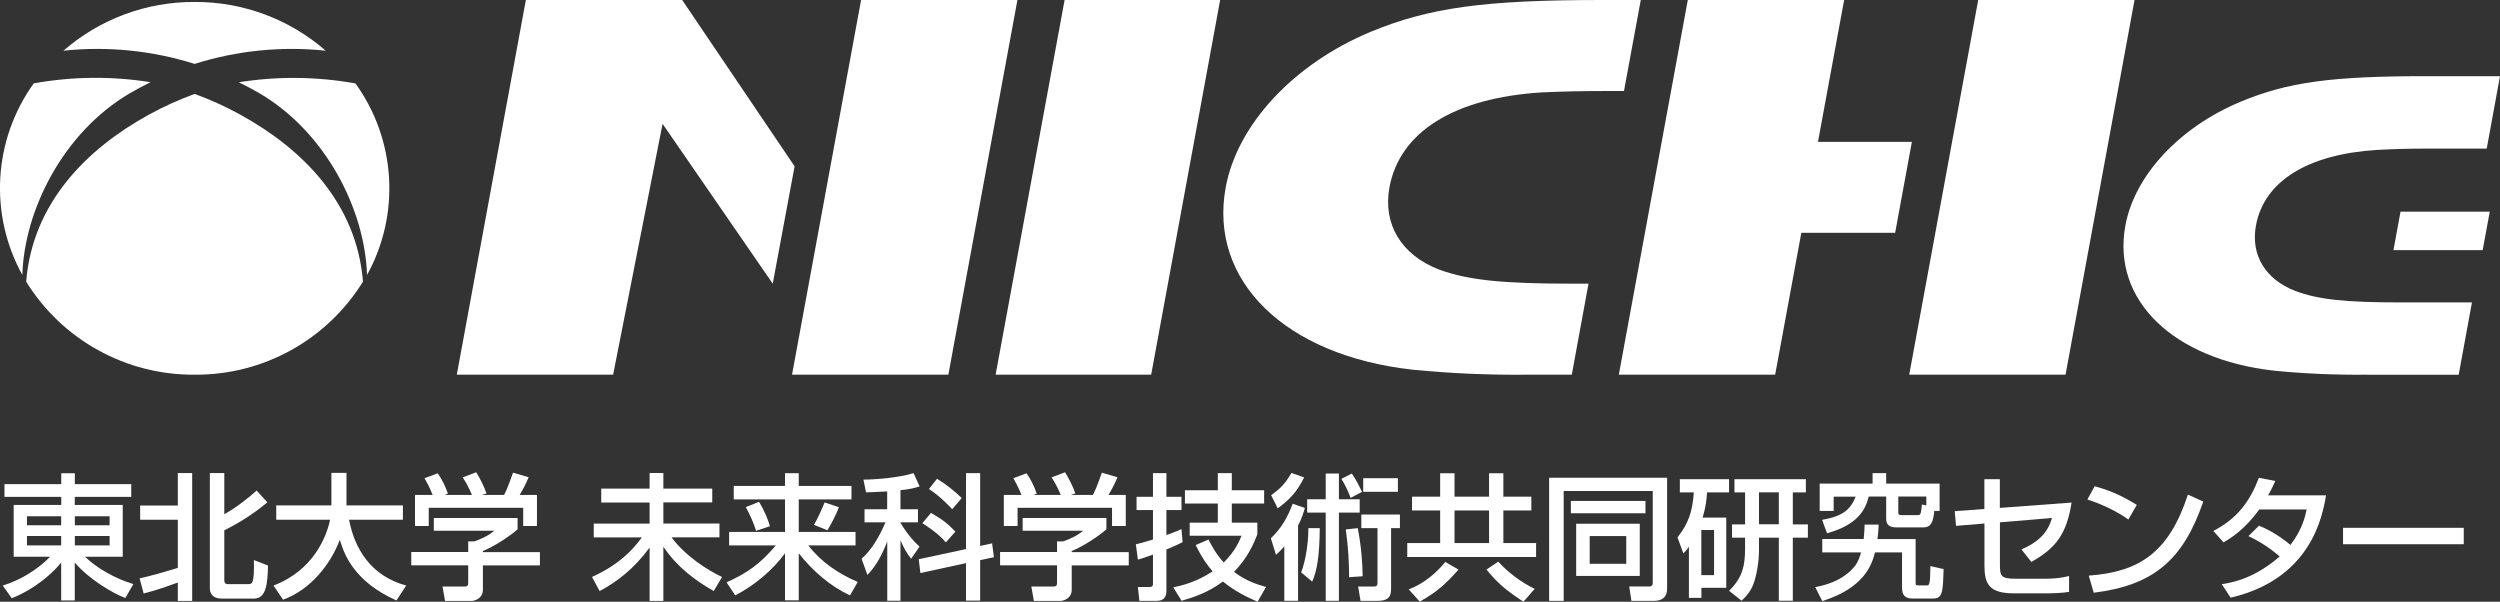 <?xml version="1.0" encoding="UTF-8"?><svg id="_レイヤー_2" xmlns="http://www.w3.org/2000/svg" width="320" height="77.02" viewBox="0 0 320 77.02"><rect x="0" y="0" width="320" height="77.02" fill="#333333" stroke="none"/><defs><style>.cls-1{isolation:isolate;}.cls-2{fill:#fff;}</style></defs><g id="_レイヤー_1-2"><g id="_グループ_3"><path id="_パス_1" class="cls-2" d="M306.36,32.02l.91-4.93h11.42l-.91,4.93h-11.42Z"/><g id="_グループ_2"><g id="_グループ_1"><path id="_パス_2" class="cls-2" d="M302.81,47.96c-3.91.04-7.81-.13-11.7-.51-12.98-1.44-20.82-9.06-19.06-18.59,1.18-6.42,6.93-12.59,14.77-15.85,6.01-2.5,11.61-3.26,23.71-3.26h9.47l-1.7,9.27h-7.31c-2.78,0-4.48.05-6.73.17-8.89.55-14.46,4.01-15.5,9.68-.69,3.76,1.2,6.88,5.01,8.36,2.96,1.12,6.44,1.48,13.6,1.48h9.04l-1.7,9.26h-11.9Z"/><path id="_パス_3" class="cls-2" d="M147.35,47.96h-19.91L136.27,0h19.91l-8.83,47.96Z"/><path id="_パス_4" class="cls-2" d="M195.48,47.96c-4.9.05-9.79-.16-14.66-.64-16.31-1.8-26.13-11.38-23.93-23.34,1.49-8.07,8.71-15.79,18.53-19.9,7.55-3.12,14.59-4.08,29.76-4.08h4.84l-2.15,11.65h-2.13c-3.49,0-5.62.05-8.45.18-11.13.7-18.13,5.04-19.44,12.15-.86,4.72,1.51,8.63,6.29,10.5,3.71,1.37,8.08,1.83,17.07,1.83h2.12l-2.14,11.65h-5.71Z"/><path id="_パス_5" class="cls-2" d="M230.57,29.8l-3.35,18.16h-20.01L216.04,0h20.01l-3.35,18.16h12.02l-2.14,11.64h-12.01Z"/><path id="_パス_6" class="cls-2" d="M253.21,0h20.01l-8.83,47.96h-20.01L253.21,0Z"/><path id="_パス_7" class="cls-2" d="M84.81,15.85l-6.33,32.11h-20.01L67.31,0h20.01l14.39,21.29-2.8,15.02-14.1-20.46Z"/><path id="_パス_8" class="cls-2" d="M110.22,0h20.01l-8.84,47.96h-20.01L110.22,0Z"/><path id="_パス_9" class="cls-2" d="M24.91,8.18c5.42-1.71,11.13-2.29,16.78-1.69C37.05,2.44,31.08.22,24.91.25c-6.17-.03-12.14,2.19-16.79,6.24,5.65-.6,11.37-.02,16.79,1.69"/><path id="_パス_10" class="cls-2" d="M30.55,10.52c.87.42,1.76.9,2.65,1.41,8.54,5.01,13.52,14.95,13.78,23.27,4.29-7.77,3.71-17.32-1.48-24.52-4.94-.89-9.99-.94-14.95-.15"/><path id="_パス_11" class="cls-2" d="M16.63,11.93c.89-.51,1.77-.99,2.64-1.41-4.95-.79-10.01-.74-14.95.15C-.86,17.88-1.43,27.42,2.86,35.19c.25-8.31,5.24-18.26,13.77-23.26"/><path id="_パス_12" class="cls-2" d="M30.79,14.69c-1.89-1.04-3.85-1.93-5.88-2.67-2.02.74-3.99,1.63-5.88,2.67-7.96,4.38-14.88,11.33-15.68,21.36,4.61,7.46,12.78,11.97,21.55,11.91,8.77.07,16.94-4.44,21.56-11.91-.8-10.03-7.71-16.98-15.68-21.36"/></g></g></g><g id="_東北大学_未来科学技術共同研究センター" class="cls-1"><g class="cls-1"><path class="cls-2" d="M16.79,63.6h-7.22v1.03h6.14v6.63h-4.83c2.37,2.24,5.25,3.22,6.19,3.5l-1.03,1.79c-1.67-.64-4.63-2.4-6.47-4.54v4.85h-1.74v-4.85c-1.97,2.4-4.75,3.98-6.33,4.56l-1.15-1.62c2.09-.63,4.35-1.93,6.07-3.69H1.75v-6.63h6.09v-1.03H.57v-1.63h7.27v-1.39h1.74v1.39h7.22v1.63ZM3.45,67.23h4.38v-1.15H3.45v1.15ZM3.45,69.81h4.38v-1.2H3.45v1.2ZM9.58,66.08v1.15h4.45v-1.15h-4.45ZM9.58,68.61v1.2h4.45v-1.2h-4.45Z"/><path class="cls-2" d="M17.87,74.03c1.69-.37,4.23-1.13,4.89-1.34v-6.16h-4.82v-1.82h4.82v-4.16h1.84v16.37h-1.84v-2.36c-1.86.68-2.56.92-4.37,1.41l-.52-1.93ZM26.87,60.55h1.84v5.27c1.63-.91,3.22-2.19,4.14-3.03l1.37,1.51c-1.15.94-2.78,2.21-5.51,3.58v6.35c0,.54.28.54.61.54h2.38c.61,0,.85,0,.8-3.08l1.81.7c-.07,2.31-.21,4.23-1.81,4.23h-4.09c-.31,0-1.55,0-1.55-1.36v-14.71Z"/><path class="cls-2" d="M35.01,74.95c5.17-1.97,6.8-6.33,7.24-8.42h-6.89v-1.84h7.06v-4.16h1.93v4.16h7.22v1.84h-6.89c.71,3.71,2.78,7.18,7.31,8.42l-1.24,1.91c-5.27-2.35-6.66-5.71-7.25-7.77-1.2,3.17-3.76,6.4-7.27,7.67l-1.22-1.81Z"/><path class="cls-2" d="M66.25,66.31v1.44c-.99.89-3.06,2.23-4.44,2.78v.14h7.3v1.7h-7.3v3.11c0,1.25-1.25,1.44-1.43,1.44h-3.41l-.33-1.84h2.8c.49,0,.49-.24.49-.56v-2.16h-7.29v-1.7h7.29v-1.36h.77c.59-.19,1.79-.68,2.57-1.37h-7.74v-1.63h10.71ZM55.38,63.35c-.37-.94-.8-1.72-1.04-2.14l1.69-.63c.47.66,1.01,1.69,1.3,2.61l-.4.16h3.48c-.43-1.01-.76-1.6-1.18-2.24l1.72-.66c.37.56,1.04,1.84,1.32,2.71l-.57.19h2.82c.21-.4.47-.92,1.15-2.85l2,.59c-.4.92-.63,1.37-1.15,2.26h2.21v3.98h-1.76v-2.33h-12.09v2.33h-1.76v-3.98h2.26Z"/><path class="cls-2" d="M76.96,62.54h6.19v-2h1.76v2h6.26v1.77h-6.26v2.7h7.18v1.77h-6.14c1.86,2.47,4.59,4.17,6.47,5.08l-1.06,1.79c-4.02-2.26-5.67-4.54-6.45-5.67v6.94h-1.76v-6.83c-2.05,2.77-4.14,4.35-6.4,5.57l-.97-1.81c3.27-1.5,5.03-3.22,6.38-5.06h-6.16v-1.77h7.15v-2.7h-6.19v-1.77Z"/><path class="cls-2" d="M93.92,62.2h6.56v-1.63h1.76v1.63h6.75v1.72h-6.75v4.17h7.27v1.72h-6.05c1.63,2.12,3.88,3.64,6.33,4.68l-.99,1.72c-2.61-1.22-4.77-3.13-6.56-5.39v6.02h-1.76v-6.02c-1.65,2.23-3.9,4.1-6.37,5.39l-1.11-1.67c2.66-1.2,4.31-2.37,6.31-4.73h-5.98v-1.72h7.15v-4.17h-6.56v-1.72ZM97.16,64.24c.73,1.18,1.17,2.36,1.39,3.11l-1.77.59c-.3-.96-.77-2.05-1.32-3.03l1.7-.68ZM107.37,64.92c-.38,1.08-1.1,2.35-1.46,2.96l-1.72-.7c.5-.83,1.18-2.4,1.36-2.87l1.83.61Z"/><path class="cls-2" d="M113.56,62.9c-1.7.1-2.12.1-2.71.12l-.33-1.63c1.41,0,4.54-.23,6.42-.83l.77,1.7c-.68.21-1.06.33-2.45.49v2.44h2.24v1.67h-2.24v.05c.33.59,1.18,1.91,2.44,3.06l-1.08,1.55c-.52-.68-.9-1.29-1.36-2.37v7.74h-1.69v-7.58c-.61,1.57-1.37,3.08-2.54,4.28l-.75-2.07c1.41-1.25,2.31-2.94,3.06-4.66h-2.68v-1.67h2.9v-2.28ZM123.65,70.28v-9.72h1.81v9.32l1.53-.33.23,1.77-1.76.38v5.18h-1.81v-4.8l-5.84,1.27-.21-1.77,6.05-1.3ZM119.16,65.65c1.41.8,2.16,1.37,3.13,2.4l-1.22,1.37c-.94-1.11-2.37-2.05-3.01-2.45l1.1-1.32ZM119.93,61.28c1.11.66,2.21,1.53,3.17,2.47l-1.22,1.43c-.38-.4-1.44-1.57-2.97-2.59l1.03-1.31Z"/><path class="cls-2" d="M141.62,66.31v1.44c-.99.89-3.06,2.23-4.44,2.78v.14h7.3v1.7h-7.3v3.11c0,1.25-1.25,1.44-1.43,1.44h-3.41l-.33-1.84h2.8c.49,0,.49-.24.49-.56v-2.16h-7.29v-1.7h7.29v-1.36h.77c.59-.19,1.79-.68,2.57-1.37h-7.74v-1.63h10.71ZM130.75,63.35c-.37-.94-.8-1.72-1.04-2.14l1.69-.63c.47.66,1.01,1.69,1.3,2.61l-.4.16h3.48c-.43-1.01-.76-1.6-1.18-2.24l1.72-.66c.37.56,1.04,1.84,1.32,2.71l-.57.19h2.82c.21-.4.47-.92,1.15-2.85l2,.59c-.4.92-.63,1.37-1.15,2.26h2.21v3.98h-1.76v-2.33h-12.09v2.33h-1.76v-3.98h2.26Z"/><path class="cls-2" d="M145.39,69.67c.49-.12.96-.23,2.19-.61v-3.77h-2.1v-1.7h2.1v-3.03h1.72v3.03h1.93v1.7h-1.93v3.2c1.24-.45,1.51-.57,1.93-.77l.14,1.67c-.33.17-.63.35-2.07.94v5.29c0,.85-.38,1.29-1.27,1.29h-2.19l-.19-1.77h1.53c.12,0,.4-.04.4-.37v-3.78c-1.23.45-1.51.52-1.93.64l-.26-1.96ZM160.93,68.43c-.38.96-1.13,2.87-2.97,4.77,1.53,1.18,3.03,1.63,4.09,1.93l-1.08,1.89c-1.13-.49-2.8-1.25-4.44-2.59-1.86,1.41-3.77,2.03-5.29,2.47l-1.06-1.72c.89-.19,2.89-.61,5.03-2.05-.66-.77-1.34-1.69-2.17-3.36l1.65-.71c.37.75.96,1.86,1.95,2.94,1.46-1.46,2-2.75,2.28-3.43h-6.64v-1.67h3.6v-2.45h-4.21v-1.7h4.21v-2.19h1.79v2.19h4.14v1.7h-4.14v2.45h3.27v1.53Z"/><path class="cls-2" d="M167.02,65.02c-.14.51-.35,1.24-.87,2.26v9.62h-1.76v-6.96c-.4.45-.66.71-1.06,1.08l-.66-2.12c1.39-1.34,2.1-2.63,2.8-4.42l1.55.54ZM162.7,63.39c1.34-.97,1.81-1.53,2.61-2.85l1.62.57c-.87,1.77-1.84,2.85-3.39,3.96l-.83-1.69ZM166.55,73.27c.63-1.67.92-3.92.92-5.67h1.46c-.03,3.5-.35,5.48-.97,6.85l-1.41-1.18ZM169.69,60.61h1.69v3.3h2.66v1.7h-2.66v11.29h-1.69v-11.29h-2.37v-1.7h2.37v-3.3ZM173.03,60.61c.57.8,1.11,1.93,1.31,2.35l-1.46.77c-.23-.64-.68-1.64-1.18-2.44l1.34-.68ZM172.69,73.88c-.02-2.05-.1-3.72-.43-6.11l1.53-.17c.47,2.4.61,4.54.63,6.16l-1.72.12ZM179.19,65.86v1.74h-1.13v7.48c0,.96,0,1.83-1.74,1.83h-2.17l-.31-1.83h1.77c.56,0,.71-.02.71-.52v-6.96h-2.07v-1.74h4.94ZM178.93,61.21v1.74h-4.44v-1.74h4.44Z"/><path class="cls-2" d="M196.01,65.34h-3.58v4.17h4.19v1.79h-16.49v-1.79h4.21v-4.17h-3.6v-1.77h3.6v-2.99h1.84v2.99h4.42v-2.99h1.83v2.99h3.58v1.77ZM180.32,75.44c2.02-.78,3.53-2.12,4.68-3.51l1.69.98c-1.7,1.89-2.68,2.8-4.96,4.1l-1.41-1.57ZM186.18,65.34v4.17h4.42v-4.17h-4.42ZM191.78,71.89c1.08,1.22,2.9,2.66,4.66,3.48l-1.44,1.65c-2.1-1.39-3.22-2.26-4.73-4.12l1.51-1.01Z"/><path class="cls-2" d="M211.54,62.85h-11.39v14.06h-1.86v-15.76h15.1v14.19c0,1.57-1.32,1.57-1.77,1.57h-2.8l-.28-1.84h2.49c.23,0,.52,0,.52-.47v-11.74ZM201.07,64.12h9.55v1.58h-9.55v-1.58ZM201.75,67.04h8.14v6.68h-8.14v-6.68ZM203.48,68.62v3.55h4.68v-3.55h-4.68Z"/><path class="cls-2" d="M216.17,70c-.26.38-.37.51-.7.84l-.75-2.05c1.39-1.79,1.91-3.25,2.09-5.76h-1.79v-1.69h6.3v1.69h-2.82c-.05.8-.12,1.76-.57,3.22h3.03v8.99h-3.18v1.29h-1.6v-6.52ZM217.77,67.84v5.78h1.63v-5.78h-1.63ZM231.15,61.34v1.69h-1.67v4.09h1.93v1.7h-1.93v8.07h-1.79v-8.07h-2.54v1.51c0,.35,0,1.88-.47,3.65-.31,1.2-.75,1.98-1.76,2.91l-1.6-1.27c1.76-1.7,2.05-3.3,2.05-5.43v-1.37h-1.67v-1.7h1.67v-4.09h-1.36v-1.69h9.13ZM225.15,63.02v4.09h2.54v-4.09h-2.54Z"/><path class="cls-2" d="M240.47,67.16c-.03.52-.03.89-.16,1.84h4.89v5.48c0,.37,0,.45.35.45h1.1c.31,0,.42-.16.44-2.47l1.69.38c-.09,2.97-.12,3.77-1.36,3.77h-2.64c-1.32,0-1.32-.94-1.32-1.55v-4.35h-3.46c-.42,1.67-1.46,4.56-6.75,6.23l-.9-1.79c.97-.19,3.46-.68,5.08-2.7.43-.56.66-1.27.78-1.74h-4.96v-1.72h5.3c.09-.82.1-1.29.12-1.84h1.81ZM247.59,65.39c-.14,1.43-.4,2.12-1.44,2.12h-3.29c-.96,0-1.43-.24-1.43-1.15v-2.8h-2.23c-.45,1.79-1.48,3.62-5.34,4.7l-.63-1.72c2.64-.47,3.6-1.27,4.3-2.97h-2.82v1.83h-1.79v-3.5h6.77v-1.34h1.74v1.34h6.84v3.5h-.68ZM246.56,63.56h-3.58v1.98c0,.21,0,.4.4.4h2.07c.4,0,.43-.14.56-1.36l.56.12v-1.15Z"/><path class="cls-2" d="M265.16,64.34c-.63,4-2,5.84-5.15,7.58l-1.27-1.6c2.83-1.18,3.57-2.82,3.91-4.02l-6.66.56v5.41c0,1.57.16,1.81,2.21,1.81h3.58c.99,0,2.1-.09,3.06-.35v2.03c-.7.14-2.24.19-2.97.19h-4.05c-3.23,0-3.81-1.2-3.81-3.57v-5.37l-3.64.3-.16-1.88,3.79-.28v-3.81h1.98v3.67l9.17-.68Z"/><path class="cls-2" d="M272.43,66.5c-1.3-.96-3.46-2.02-5.25-2.56l.94-1.7c1.53.43,3.04.94,5.39,2.38l-1.08,1.88ZM267.35,73.68c6.51-.47,10.28-2.97,12.7-10.37l1.97.89c-2.56,7.43-6.31,10.71-14.02,11.67l-.64-2.19Z"/><path class="cls-2" d="M289.14,67.28c.7.3,2.21.94,4.04,2.47,1.51-1.95,1.9-3.71,2.07-4.54h-6.07c-1.86,2.61-3.72,3.72-4.57,4.21l-1.3-1.46c3.03-1.58,4.63-3.69,5.83-6.8l2.1.4c-.23.51-.4.91-.92,1.84h7.41c-.45,2.7-1.93,10.71-12.21,13.1l-1.13-1.72c1.29-.21,4.1-.68,7.41-3.55-1.77-1.53-3.22-2.23-4-2.61l1.36-1.34Z"/><path class="cls-2" d="M315.36,67.56v2.1h-15.45v-2.1h15.45Z"/></g></g></g></svg>